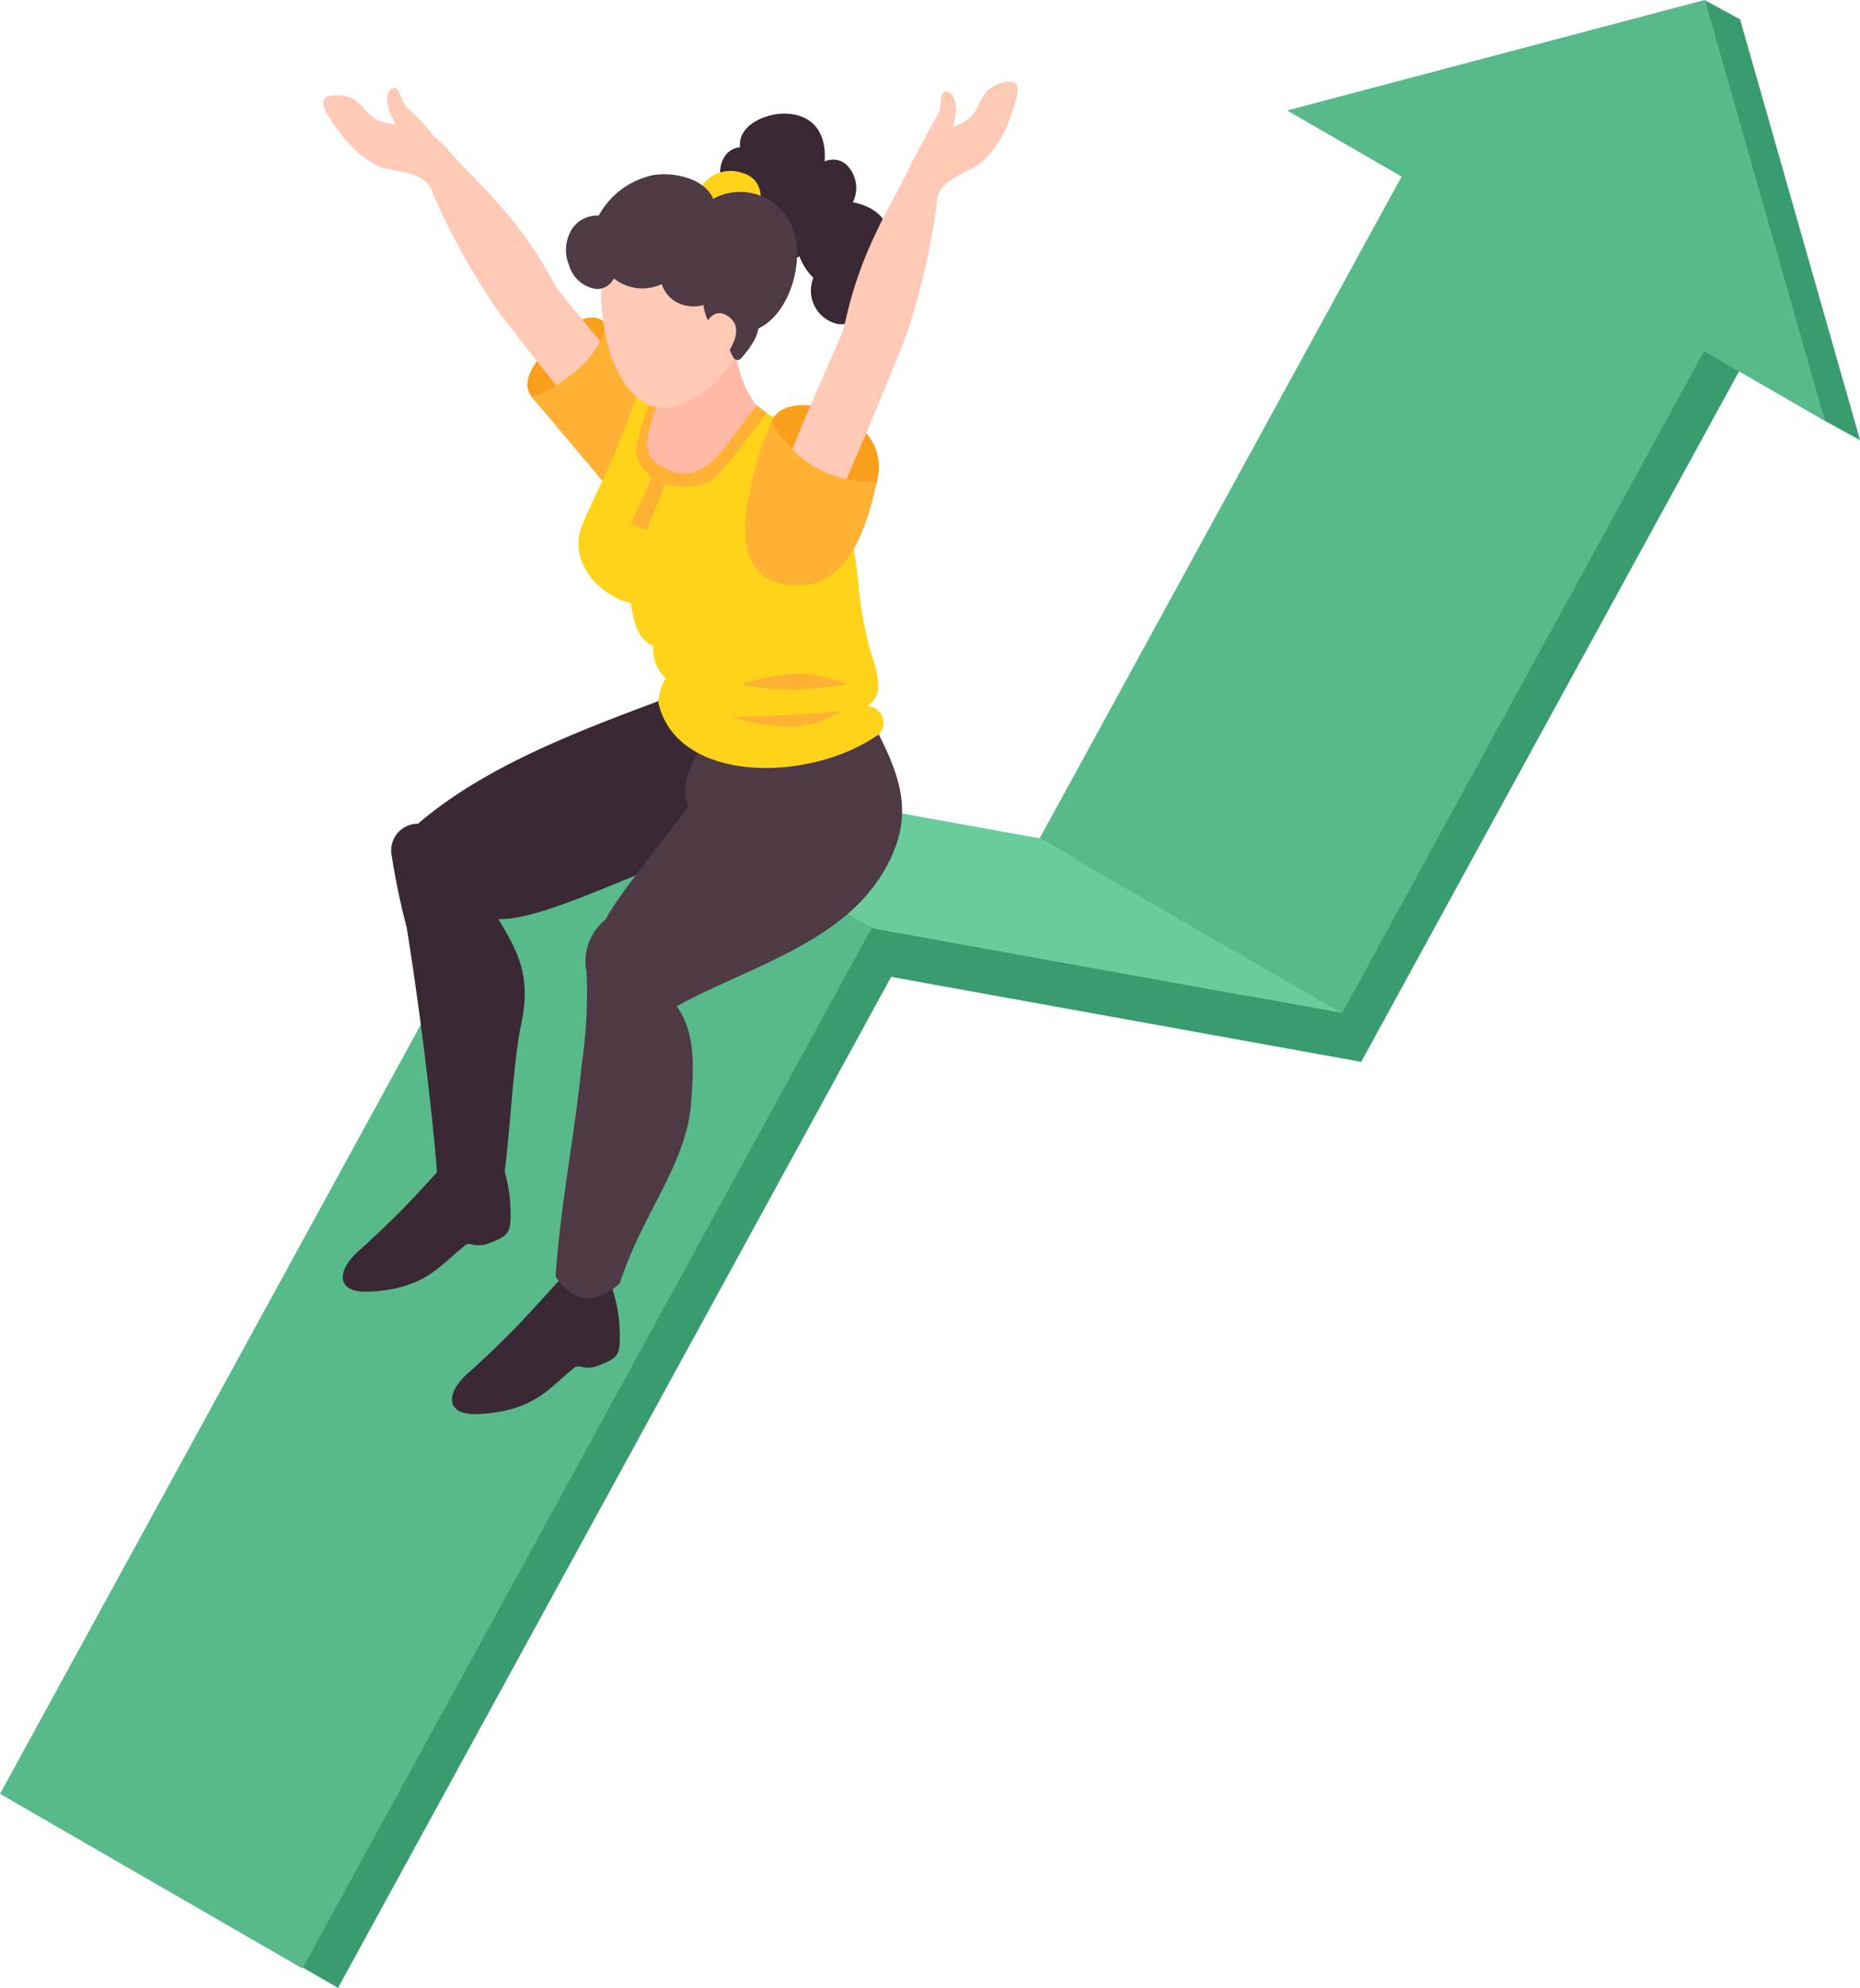 <svg height="110.644" viewBox="0 0 103.528 110.644" width="103.528" xmlns="http://www.w3.org/2000/svg"><path d="m2.778 118.273 16.835 9.72 31.687-57.915-16.836-9.72z" fill="#399c6f" transform="translate(-.798 -17.348)"/><path d="m0 116.758 16.835 9.72 31.682-57.915-16.835-9.72z" fill="#58ba8b" transform="translate(0 -16.913)"/><path d="m82.7 52.872 16.835 9.72 22.29-40.731-16.835-9.72z" fill="#399c6f" transform="translate(-23.771 -3.49)"/><path d="m81.207 49.717 16.835 9.72 21.377-39.09-16.835-9.72z" fill="#58ba8b" transform="translate(-23.34 -3.054)"/><path d="m44.46 58.842 26.185 4.733 16.836 9.725-26.181-4.738z" fill="#69cc9a" transform="translate(-12.779 -16.913)"/><path d="m68.316 75.051 27.022 4.885-1.067-2.72-26.184-4.733z" fill="#399c6f" transform="translate(-19.57 -20.833)"/><path d="m123.771 0-23.233 6.149 29.908 17.267z" fill="#58ba8b" transform="translate(-28.897)"/><path d="m133.141 0 6.675 23.415 1.984 1.085-6.679-23.42z" fill="#399c6f" transform="translate(-38.267)"/><path d="m41.665 29.483c-.564-.585-.889-1.209.576-2.937.919-1.083 2.4-2.416 3.373-1.371s.326 3.234-1.391 4.393-2.558-.086-2.558-.086" fill="#f99f1c" transform="translate(-11.839 -7.127)"/><path d="m38.178 17.9c-2.081-3.971-4.486-5.828-5.928-7.524a4.947 4.947 0 0 0 -.828-.787 9.159 9.159 0 0 0 -1.5-1.614c-.393-.369-.4-1.194-.762-1.1s-.482.708-.182 1.374c.1.229.209.45.312.656-.172-.024-.348-.05-.534-.088-1.328-.272-1.213-1.462-2.571-1.533s-1.129.585 0 2.079a5.642 5.642 0 0 0 2.263 1.918c1.28.349 2.52.273 2.888 1.437a39.276 39.276 0 0 0 3.592 6.5c.867 1.177 7.941 10.206 8.607 10.283.2-.282 1.316-1.584 1.476-1.883.625-1.164-5.6-7.989-6.833-9.715" fill="#ffc9b6" transform="translate(-7.257 -1.973)"/><path d="m51.683 32.8a5.473 5.473 0 0 0 -1.174-2.83 51.272 51.272 0 0 0 -4.8-4.638 5.025 5.025 0 0 1 -1.586 2.479c-1.84 1.561-2.593 1.555-2.593 1.555l5.19 6.169z" fill="#ffb133" transform="translate(-11.937 -7.28)"/><g fill="#3a2934"><path d="m32.579 90.543c-.646.712-1.37 1.509-2.033 2.21-.9.947-1.952 1.95-2.922 2.817-1.189 1.062-1.28 2.346.67 2.237 3.152-.176 3.889-1.5 5.346-2.615.2-.156.541.219 1.339-.1 1.012-.408 1.135-.569 1.135-1.575a8.331 8.331 0 0 0 -.4-2.625l.03-.032c.155-.175-2.307-1.262-3.167-.313" transform="translate(-7.694 -25.914)"/><path d="m41.11 100.1c-.646.712-1.37 1.509-2.032 2.21-.9.947-1.952 1.95-2.922 2.817-1.189 1.062-1.281 2.346.669 2.237 3.152-.176 3.889-1.5 5.346-2.615.2-.156.541.219 1.339-.1 1.012-.408 1.135-.569 1.135-1.575a8.331 8.331 0 0 0 -.4-2.625l.031-.032c.155-.175-2.307-1.262-3.168-.313" transform="translate(-10.146 -28.66)"/><path d="m52.988 56.519c-.262-.552-6.308-2.565-6.147-2.492-4.841 1.826-10.716 3.848-14.781 7.348a1.486 1.486 0 0 0 -1.47 1.752 39.018 39.018 0 0 0 .833 4c.616 3.759 1.4 9.851 1.692 13.647.638 1.137 2.527 1.137 3.729.281.366-2.72.5-6.378.966-8.555.614-2.879-.392-4.277-1.275-5.817 2.38.093 7.533-2.582 9.844-3.228 2.8-.783 3.569-.8 5.648-2.936 1.426-1.461 1.93-1.96.961-4" transform="translate(-8.792 -15.528)"/></g><path d="m56.435 57.659a15.057 15.057 0 0 1 -4.625-.3 5.191 5.191 0 0 0 -.415.663c-.536 1.088-1.032 1.909-.619 3.149-.727 1.03-4.005 5.057-4.593 6.288a2.974 2.974 0 0 0 -1.067 2.905 26.625 26.625 0 0 1 -.248 5.037c-.427 4.189-1.172 7.73-1.475 11.931.976 1.5 2.283 1.563 3.576.382 1.257-3.9 3.713-6.619 3.97-10.03.17-2.259.207-3.962-.8-5.395 4.144-2.277 9.454-3.554 11.733-7.882 1.476-2.805.762-4.887-.754-7.763a9.131 9.131 0 0 1 -4.685 1.011" fill="#4e3a45" transform="translate(-12.472 -16.282)"/><path d="m48.859 29.275c1.693-2.146.987-1.527 3.037-.353a54.3 54.3 0 0 1 5.638 3.259c1.865 1.55 2.946 4.744 3.263 8.763a23.03 23.03 0 0 0 .633 3.3c.772 2.195.4 2.556-.153 3.068a.921.921 0 0 1 .6 1.58c-3.837 2.7-11.2 2.74-12.243-1.751a2.811 2.811 0 0 1 .4-1.38 2.3 2.3 0 0 1 -.7-1.79c-.862-.465-1.048-1.186-1.245-2.4-1.726-.389-3.532-2.319-2.711-4.312.669-1.623 1.108-2.369 1.593-3.482 1.118-2.57 1.405-3.886 1.889-4.5" fill="#ffd31a" transform="translate(-12.983 -8.005)"/><path d="m50.44 30.823a19.136 19.136 0 0 0 -.871 2.806c-.124.884.871 1.671.871 1.671l-1.176 2.623.9.3 1.021-2.548s1.977.5 2.875-.456 2.773-3.519 2.773-3.519a8 8 0 0 0 -2.32-1.251c-1.088-.288-4.073.376-4.073.376" fill="#ffb133" transform="translate(-14.16 -8.73)"/><path d="m51.119 29.387c.473-.078 1.707-.708 1.338-3-.1-.642 2.78-2.365 2.779-2.275-.03 2.076.476 4.325 1.427 5.4-1.371 1.433-2.659 4.693-5.022 3.529-1.181-.582-1.456-1.015-.522-3.658" fill="#ffb9a4" transform="translate(-14.532 -6.93)"/><path d="m48.033 20.047a6.661 6.661 0 0 1 4.711.183 9.673 9.673 0 0 1 2.775 1.276.243.243 0 0 1 .108.222c-.446 2.573-1.31 5.3-4.2 6.445-2.376.939-3.709-1.667-4.122-3.415-.481-2.037-.626-4.407.728-4.712" fill="#ffc9b6" transform="translate(-13.498 -5.665)"/><path d="m56.728 13.146c-.881-.318-.723-2.3.556-2.4-.147-1.273 1.547-1.96 2.685-1.867 1.618.133 2.116 1.344 2.023 2.656a1.111 1.111 0 0 1 1.231.2 1.809 1.809 0 0 1 .341 2.074c.909.154 2.045.794 1.89 1.827a1.174 1.174 0 0 1 -.686.819 1.265 1.265 0 0 1 -.194 2.121 1.708 1.708 0 0 1 -1.824 2.012 1.9 1.9 0 0 1 -1.387-2.57 3.494 3.494 0 0 1 -.775-1.2c-1.321.708-3.027.891-4.075-.408a2.448 2.448 0 0 1 .216-3.266" fill="#3a2934" transform="translate(-16.092 -2.548)"/><path d="m54.575 14.484a1.948 1.948 0 0 1 2.373-1.03c1.759.443.869 2.7.869 2.7z" fill="#ffd31a" transform="translate(-15.686 -3.843)"/><path d="m44.61 16.565a1.683 1.683 0 0 1 1.423-.651 4.507 4.507 0 0 1 3.024-2.253c1.125-.182 2.734.142 3.31 1.222a.2.2 0 0 1 .019.106 3.13 3.13 0 0 1 4.471 1.689c.633 1.736-.152 4.672-1.935 5.516a2.287 2.287 0 0 1 -.25.693 5.677 5.677 0 0 1 -.738.994.254.254 0 0 1 -.393-.051 2.045 2.045 0 0 1 -.313-.936 2.4 2.4 0 0 1 -1.228-1.429 2.546 2.546 0 0 1 -.138-.573 2.013 2.013 0 0 1 -1.619-.23 1.762 1.762 0 0 1 -.7-.936 2.544 2.544 0 0 1 -2.671-.319 1.042 1.042 0 0 1 -.991.59 1.842 1.842 0 0 1 -1.491-1.3 2.2 2.2 0 0 1 .222-2.136" fill="#4e3a45" transform="translate(-12.708 -3.913)"/><path d="m54.878 25.461s.467-1.58 1.5-.769-.428 2.413-.428 2.413z" fill="#ffc9b6" transform="translate(-15.773 -7.031)"/><path d="m57.9 53.2a11.651 11.651 0 0 1 3.588-.6 9.862 9.862 0 0 1 2.341.6s-1.776.252-2.964.3a15.9 15.9 0 0 1 -2.964-.3" fill="#ffb133" transform="translate(-16.643 -15.11)"/><path d="m57.057 55.879c.151 0 2.768-.076 4.177-.176s1.962-.169 1.962-.169a5.035 5.035 0 0 1 -2.793.874 13.136 13.136 0 0 1 -3.347-.529" fill="#ffb133" transform="translate(-16.399 -15.962)"/><path d="m60.211 32.525c.726-2.012 6.811-.486 5.834 3.361s-7.408 1-5.834-3.361" fill="#f99f1c" transform="translate(-17.235 -9.093)"/><path d="m64.319 20.007c.909-4.39 2.711-6.837 3.63-8.864.188-.415 1.384-2.622 1.579-2.949.276-.463.055-1.258.429-1.271s.658.55.553 1.272c-.036.249-.078.49-.12.717.16-.07.322-.144.49-.232 1.2-.627.764-1.739 2.05-2.181s1.246.252.571 2a5.642 5.642 0 0 1 -1.648 2.466c-1.134.688-2.347.956-2.381 2.176a39.287 39.287 0 0 1 -1.666 7.237c-.509 1.37-4.827 12-5.446 12.254-.274-.216-1.7-1.161-1.937-1.4-.921-.947 3.186-9.221 3.9-11.22" fill="#ffc9b6" transform="translate(-17.328 -1.831)"/><path d="m59.707 32.883a15.38 15.38 0 0 0 -1.207 3.8c-.715 3.06-.2 5.352 2.6 5.352 2.761 0 3.819-2.936 4.444-5.788a6.029 6.029 0 0 1 -5.834-3.361" fill="#ffb133" transform="translate(-16.731 -9.451)"/></svg>